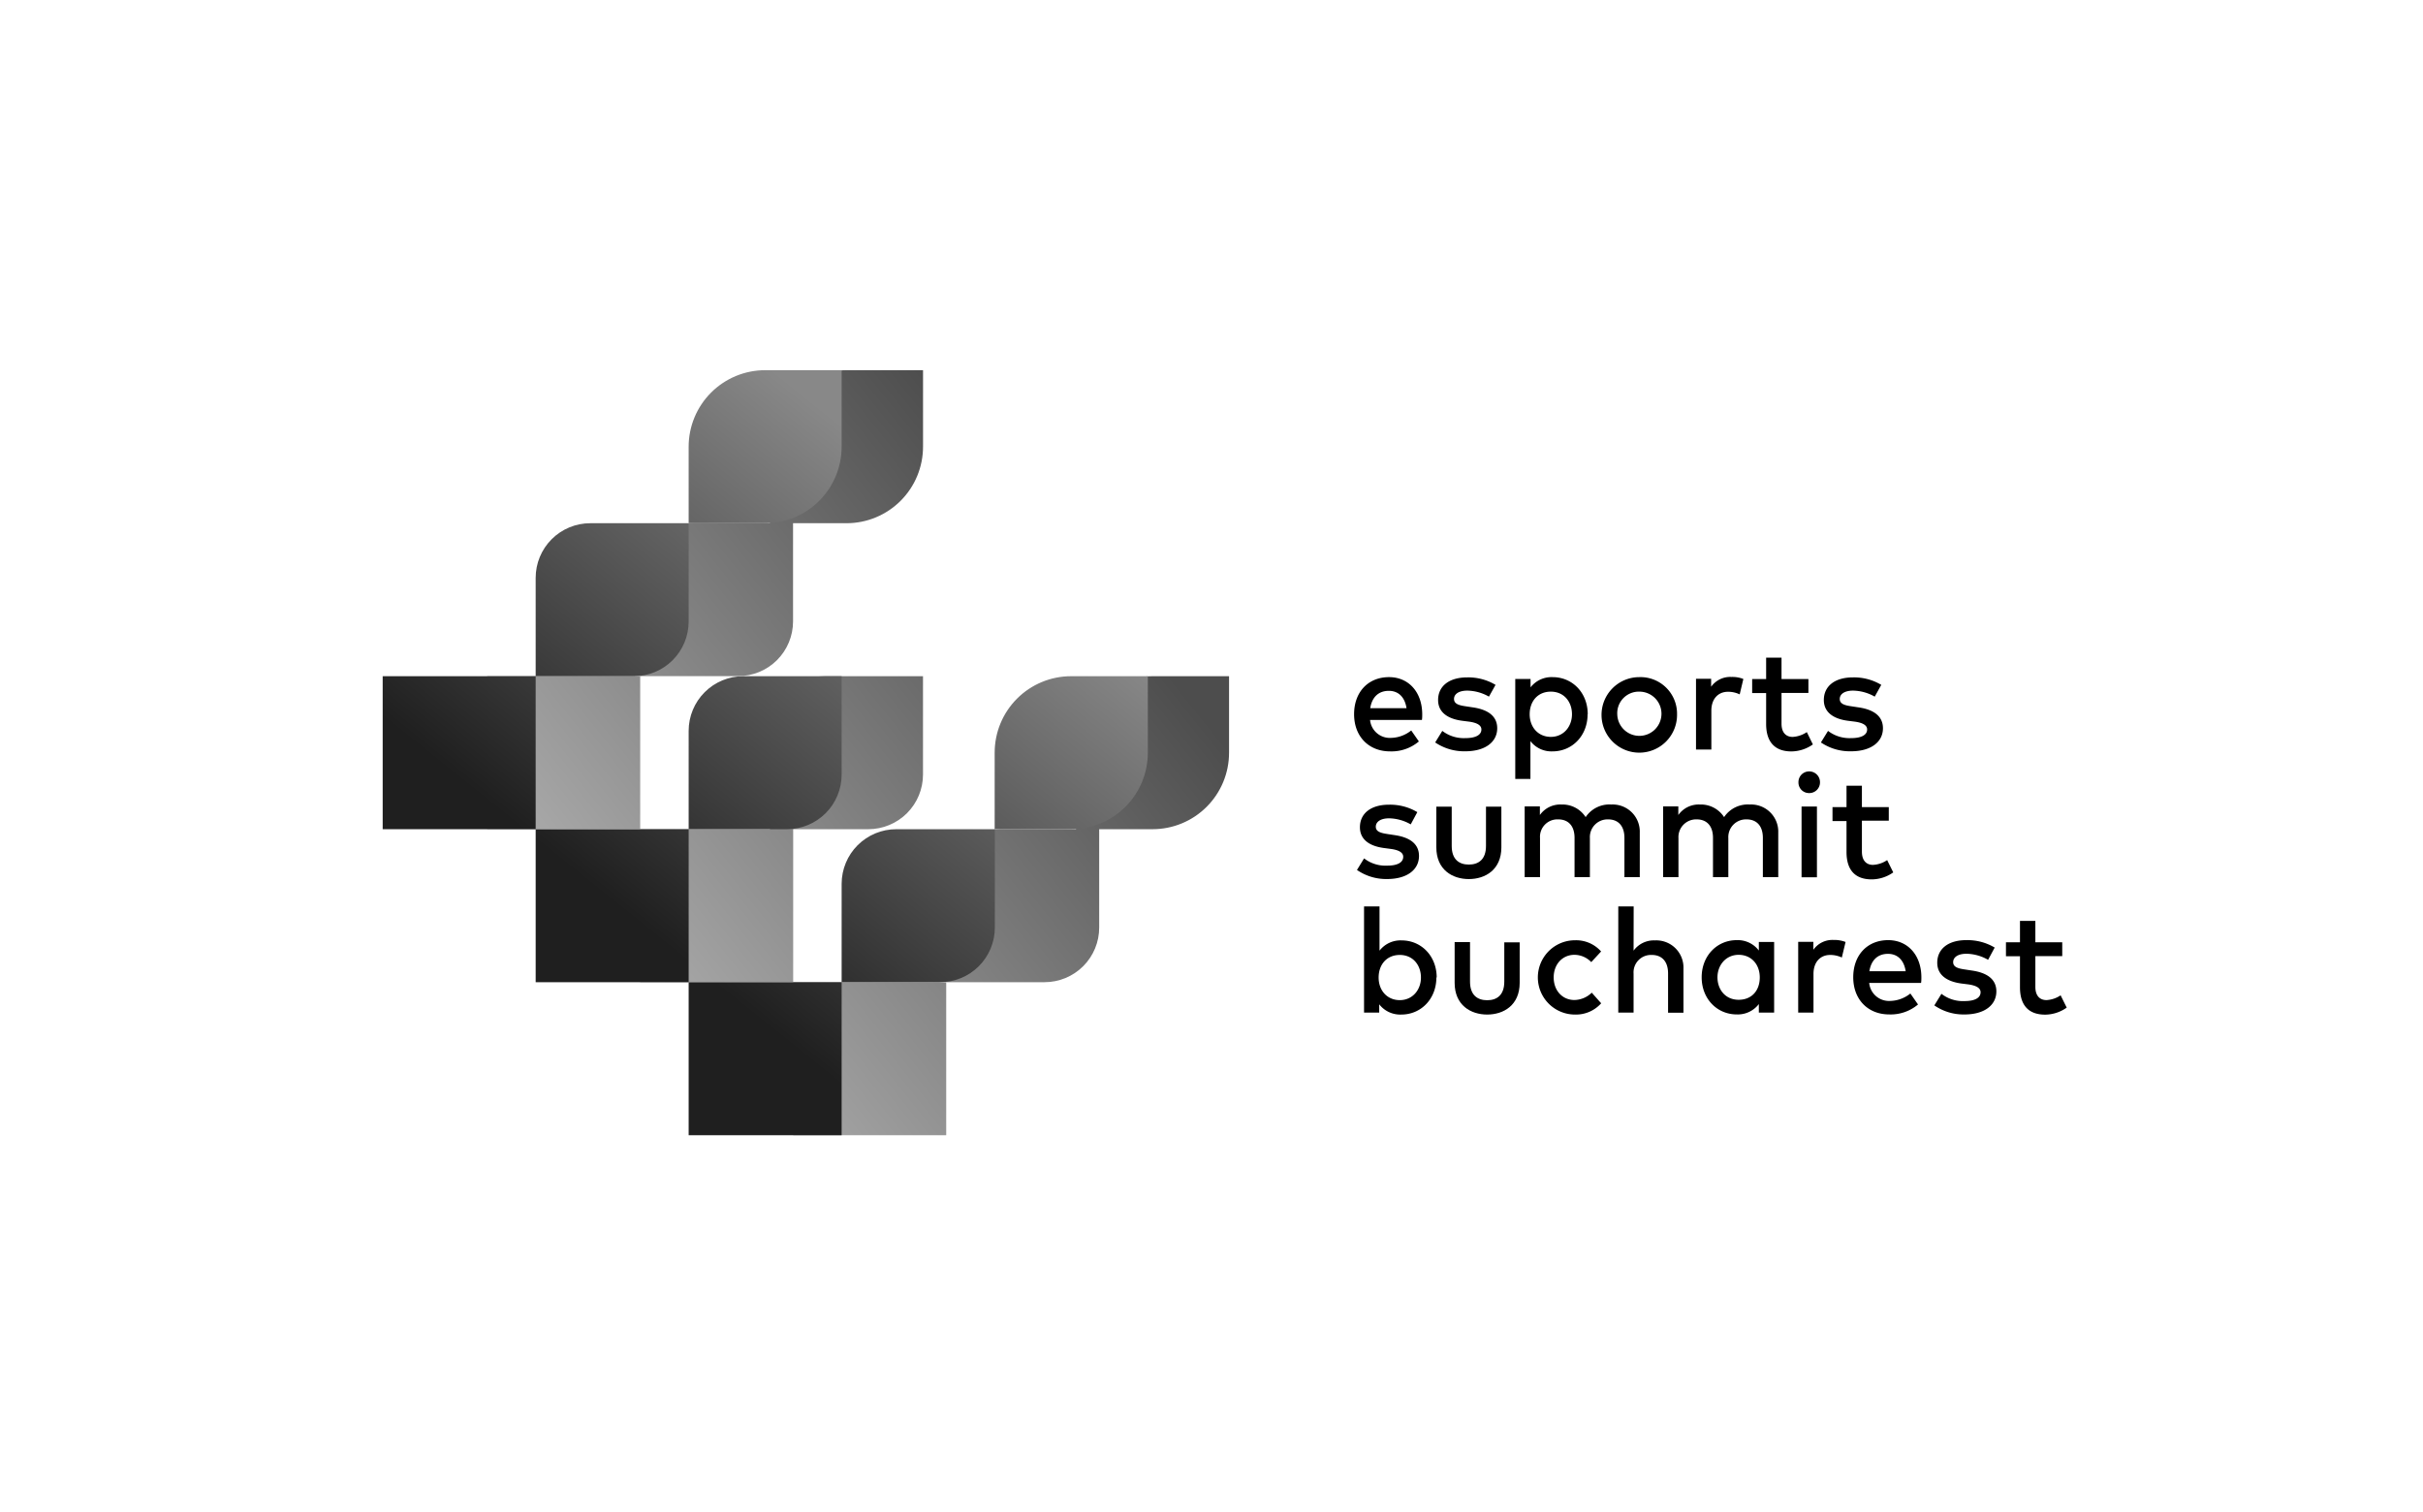 <svg id="a697b7aa-117f-44cf-ab94-cd76c0ad86d0" data-name="Layer 1" xmlns="http://www.w3.org/2000/svg" xmlns:xlink="http://www.w3.org/1999/xlink" viewBox="0 0 548 342"><defs><clipPath id="e9322869-d37e-4287-a635-fb879baf3b7d"><path d="M186.51,152.93a12.36,12.36,0,0,0-12.36,12.36v22.24H144.78v34.6h34.61v-34.6h17a12.36,12.36,0,0,0,12.36-12.36V152.93Zm74.15,0a17.3,17.3,0,0,0-17.3,17.3v17.3h-17A12.36,12.36,0,0,0,214,199.89v22.24h-34.6v34.61H214V222.13h22.24a12.35,12.35,0,0,0,12.36-12.35V187.53h12.07a17.29,17.29,0,0,0,17.3-17.3v-17.3Zm-69.2-69.21A17.31,17.31,0,0,0,174.15,101v17.31h-17a12.36,12.36,0,0,0-12.36,12.35v22.25h-34.6v34.6h34.6v-34.6H167a12.37,12.37,0,0,0,12.36-12.36V118.33h12.07A17.31,17.31,0,0,0,208.76,101V83.72Z" fill="none"/></clipPath><linearGradient id="b1836d2f-7b05-46bd-8f0c-bc79fc73a1a4" x1="159.51" y1="274.36" x2="160.38" y2="274.36" gradientTransform="translate(25794.47 44089.87) rotate(-180) scale(160.08)" gradientUnits="userSpaceOnUse"><stop offset="0" stop-color="#4d4d4d"/><stop offset="1" stop-color="#ababab"/></linearGradient><clipPath id="bdba0c2d-8ce6-4d8c-8d89-4d30a744d983"><path d="M168.11,152.93a12.36,12.36,0,0,0-12.36,12.36v22.24h-34.6v34.6h34.6v-34.6H178a12.35,12.35,0,0,0,12.35-12.36V152.93Zm74.15,0a17.29,17.29,0,0,0-17.3,17.3v17.3H202.71a12.36,12.36,0,0,0-12.36,12.36v22.24h-34.6v34.61h34.6V222.13H212.6A12.36,12.36,0,0,0,225,209.78V187.53h17.3a17.3,17.3,0,0,0,17.3-17.3v-17.3ZM173.05,83.72a17.31,17.31,0,0,0-17.3,17.3v17.31H133.51a12.35,12.35,0,0,0-12.36,12.35v22.25H86.55v34.6h34.6v-34.6h22.24a12.36,12.36,0,0,0,12.36-12.36V118.33h17.3A17.3,17.3,0,0,0,190.35,101V83.72Z" fill="none"/></clipPath><linearGradient id="aff2c70e-0c26-448a-8477-d14100d5cddb" x1="159.44" y1="274.47" x2="160.31" y2="274.47" gradientTransform="matrix(-147.11, 0, 0, -147.11, 23696.46, 40546.68)" gradientUnits="userSpaceOnUse"><stop offset="0" stop-color="#888"/><stop offset="0.91" stop-color="#1f1f1f"/><stop offset="1" stop-color="#1f1f1f"/></linearGradient></defs><g clip-path="url(#e9322869-d37e-4287-a635-fb879baf3b7d)"><rect x="74.52" y="50.27" width="239.1" height="239.91" transform="translate(-63.81 158.54) rotate(-38.66)" fill="url(#b1836d2f-7b05-46bd-8f0c-bc79fc73a1a4)"/></g><path d="M321.66,161.52c0,.45,0,.9-.07,1.3H309.86a4.49,4.49,0,0,0,4.72,4.06,7.56,7.56,0,0,0,4.59-1.68l1.73,2.48a9.57,9.57,0,0,1-6.53,2.25c-4.76,0-8.12-3.33-8.12-8.4s3.23-8.39,7.9-8.39c4.44,0,7.49,3.39,7.51,8.38m-11.78-1.35h8.23c-.38-2.49-1.82-3.93-4-3.93-2.47,0-3.85,1.59-4.21,3.93"/><path d="M336.75,157.55a10.18,10.18,0,0,0-4.9-1.36c-1.89,0-3,.76-3,1.89s1.16,1.44,2.61,1.65l1.65.25c3.46.5,5.51,2,5.51,4.72,0,3.06-2.65,5.21-7.22,5.21a11.66,11.66,0,0,1-6.81-2l1.61-2.61a8,8,0,0,0,5.23,1.63c2.37,0,3.61-.75,3.61-1.95,0-.9-.86-1.5-2.75-1.77l-1.65-.21c-3.52-.48-5.39-2.12-5.39-4.68,0-3.17,2.52-5.12,6.56-5.12a12,12,0,0,1,6.43,1.69Z"/><path d="M359.06,161.53c0,4.88-3.49,8.4-7.93,8.4a6,6,0,0,1-5-2.32v8.56H342.7V153.55h3.46v1.9a6,6,0,0,1,5-2.31c4.44,0,7.93,3.51,7.93,8.39m-13.13,0c0,2.92,1.92,5.12,4.79,5.12s4.78-2.32,4.78-5.12-1.8-5.11-4.78-5.11-4.79,2.2-4.79,5.11"/><path d="M379.29,161.53a8.54,8.54,0,1,1-8.55-8.39,8.27,8.27,0,0,1,8.55,8.39m-13.52,0a5,5,0,1,0,5-5.11,4.88,4.88,0,0,0-5,5.11"/><path d="M394.28,153.59l-.82,3.45a6.07,6.07,0,0,0-2.64-.59c-2.2,0-3.77,1.57-3.77,4.28v8.78h-3.47v-16H387v1.8a5.31,5.31,0,0,1,4.61-2.21,6.77,6.77,0,0,1,2.66.45"/><path d="M409,156.72h-6.08v6.94c0,2.15,1.13,3,2.52,3a6.36,6.36,0,0,0,3.2-1.09l1.37,2.79a8.56,8.56,0,0,1-4.87,1.58c-3.59,0-5.7-2-5.7-6.2v-7h-3.16v-3.17h3.16v-4.83h3.48v4.83H409Z"/><path d="M424,157.55a10.22,10.22,0,0,0-4.91-1.36c-1.88,0-3,.76-3,1.89s1.15,1.44,2.61,1.65l1.64.25c3.46.5,5.52,2,5.52,4.72,0,3.06-2.65,5.21-7.22,5.21a11.66,11.66,0,0,1-6.81-2l1.61-2.61a8,8,0,0,0,5.23,1.63c2.37,0,3.61-.75,3.61-1.95,0-.9-.86-1.5-2.75-1.77l-1.66-.21c-3.51-.48-5.38-2.12-5.38-4.68,0-3.17,2.52-5.12,6.56-5.12a12,12,0,0,1,6.43,1.69Z"/><path d="M319.06,186.44a10.17,10.17,0,0,0-4.9-1.37c-1.89,0-3,.77-3,1.9s1.16,1.43,2.62,1.65l1.64.25c3.46.5,5.51,2,5.51,4.71,0,3.07-2.65,5.22-7.22,5.22a11.66,11.66,0,0,1-6.81-2.05l1.61-2.62a7.9,7.9,0,0,0,5.24,1.64c2.37,0,3.61-.75,3.61-2,0-.9-.86-1.5-2.75-1.77l-1.66-.22c-3.51-.48-5.38-2.11-5.38-4.68,0-3.16,2.51-5.11,6.56-5.11a12,12,0,0,1,6.42,1.68Z"/><path d="M339.56,191.63c0,5.08-3.65,7.18-7.36,7.18s-7.35-2.1-7.35-7.18v-9.19h3.48v8.88c0,3.08,1.7,4.21,3.87,4.21s3.88-1.13,3.88-4.21v-8.88h3.48Z"/><path d="M370.86,188.37v10h-3.47v-8.88c0-2.68-1.38-4.18-3.7-4.18a4,4,0,0,0-4.11,4.21v8.85h-3.47v-8.88c0-2.68-1.38-4.18-3.7-4.18a3.94,3.94,0,0,0-4.11,4.21v8.85h-3.47v-16h3.44v1.95a5.64,5.64,0,0,1,4.87-2.37,6.24,6.24,0,0,1,5.48,2.85,6.45,6.45,0,0,1,5.8-2.85,6.13,6.13,0,0,1,6.44,6.35"/><path d="M402.18,188.37v10H398.7v-8.88c0-2.68-1.38-4.18-3.7-4.18a4,4,0,0,0-4.11,4.21v8.85h-3.47v-8.88c0-2.68-1.38-4.18-3.7-4.18a4,4,0,0,0-4.11,4.21v8.85h-3.47v-16h3.44v1.95a5.64,5.64,0,0,1,4.87-2.37,6.24,6.24,0,0,1,5.48,2.85,6.45,6.45,0,0,1,5.8-2.85,6.14,6.14,0,0,1,6.45,6.35"/><path d="M411.62,176.93a2.41,2.41,0,0,1-2.45,2.43,2.38,2.38,0,0,1-2.42-2.43,2.41,2.41,0,0,1,2.42-2.47,2.43,2.43,0,0,1,2.45,2.47m-.69,21.47h-3.48v-16h3.48Z"/><path d="M427.18,185.6H421.1v7c0,2.15,1.12,3,2.51,3a6.31,6.31,0,0,0,3.2-1.08l1.38,2.78a8.54,8.54,0,0,1-4.87,1.58c-3.6,0-5.7-1.95-5.7-6.19v-7h-3.17v-3.16h3.17v-4.83h3.48v4.83h6.08Z"/><path d="M324.86,221.05c0,4.88-3.49,8.4-7.93,8.4a6,6,0,0,1-5-2.32V229H308.5V205H312V215a6,6,0,0,1,5-2.32c4.44,0,7.93,3.52,7.93,8.4m-13.13,0c0,2.92,1.92,5.11,4.79,5.11s4.78-2.31,4.78-5.11-1.8-5.11-4.78-5.11-4.79,2.2-4.79,5.11"/><path d="M343.7,222.27c0,5.08-3.65,7.18-7.35,7.18s-7.36-2.1-7.36-7.18v-9.2h3.48V222c0,3.08,1.71,4.21,3.88,4.21s3.87-1.13,3.87-4.21v-8.88h3.48Z"/><path d="M362.1,215.2l-2.21,2.39a5.31,5.31,0,0,0-3.81-1.65c-2.67,0-4.69,2.1-4.69,5.11s2,5.11,4.69,5.11A5.75,5.75,0,0,0,360,224.5l2.13,2.4a7.62,7.62,0,0,1-5.92,2.55,8.4,8.4,0,0,1,0-16.8,7.56,7.56,0,0,1,5.92,2.55"/><path d="M369.46,215a5.67,5.67,0,0,1,4.84-2.32,6.14,6.14,0,0,1,6.44,6.35v10h-3.48v-8.88c0-2.68-1.37-4.18-3.69-4.18a3.94,3.94,0,0,0-4.11,4.21V229H366V205h3.48Z"/><path d="M401.25,229h-3.46v-1.92a6,6,0,0,1-5,2.34c-4.44,0-7.93-3.52-7.93-8.4s3.49-8.4,7.93-8.4a6,6,0,0,1,5,2.35v-1.93h3.46Zm-12.82-8c0,2.8,1.8,5.11,4.79,5.11S398,224,398,221.05s-1.92-5.11-4.78-5.11-4.79,2.31-4.79,5.11"/><path d="M417.39,213.1l-.83,3.45a6.21,6.21,0,0,0-2.64-.58c-2.2,0-3.77,1.57-3.77,4.28V229h-3.46v-16h3.43v1.8a5.27,5.27,0,0,1,4.6-2.22,7,7,0,0,1,2.67.45"/><path d="M434.55,221c0,.45,0,.9-.07,1.3H422.75a4.5,4.5,0,0,0,4.73,4.07,7.57,7.57,0,0,0,4.58-1.68l1.73,2.48a9.57,9.57,0,0,1-6.53,2.25c-4.75,0-8.12-3.33-8.12-8.4s3.23-8.4,7.9-8.4c4.44,0,7.49,3.4,7.51,8.38m-11.78-1.35H431c-.38-2.48-1.82-3.93-4-3.93-2.47,0-3.84,1.6-4.21,3.93"/><path d="M449.64,217.07a10.17,10.17,0,0,0-4.9-1.37c-1.89,0-3,.77-3,1.9s1.16,1.44,2.62,1.65l1.64.25c3.46.5,5.51,2,5.51,4.71,0,3.07-2.65,5.22-7.22,5.22a11.66,11.66,0,0,1-6.81-2.05l1.61-2.62a7.89,7.89,0,0,0,5.23,1.64c2.37,0,3.62-.75,3.62-2,0-.9-.87-1.5-2.76-1.77l-1.65-.21c-3.51-.49-5.39-2.12-5.39-4.68,0-3.17,2.52-5.12,6.56-5.12a12.06,12.06,0,0,1,6.43,1.68Z"/><path d="M466.41,216.24h-6.08v6.94c0,2.15,1.12,3,2.51,3a6.31,6.31,0,0,0,3.2-1.08l1.38,2.78a8.55,8.55,0,0,1-4.87,1.59c-3.6,0-5.7-1.95-5.7-6.2v-7h-3.17v-3.17h3.17v-4.83h3.48v4.83h6.08Z"/><g clip-path="url(#bdba0c2d-8ce6-4d8c-8d89-4d30a744d983)"><rect x="51.51" y="48.69" width="243.08" height="243.08" transform="translate(-67.87 199.89) rotate(-51.55)" fill="url(#aff2c70e-0c26-448a-8477-d14100d5cddb)"/></g></svg>